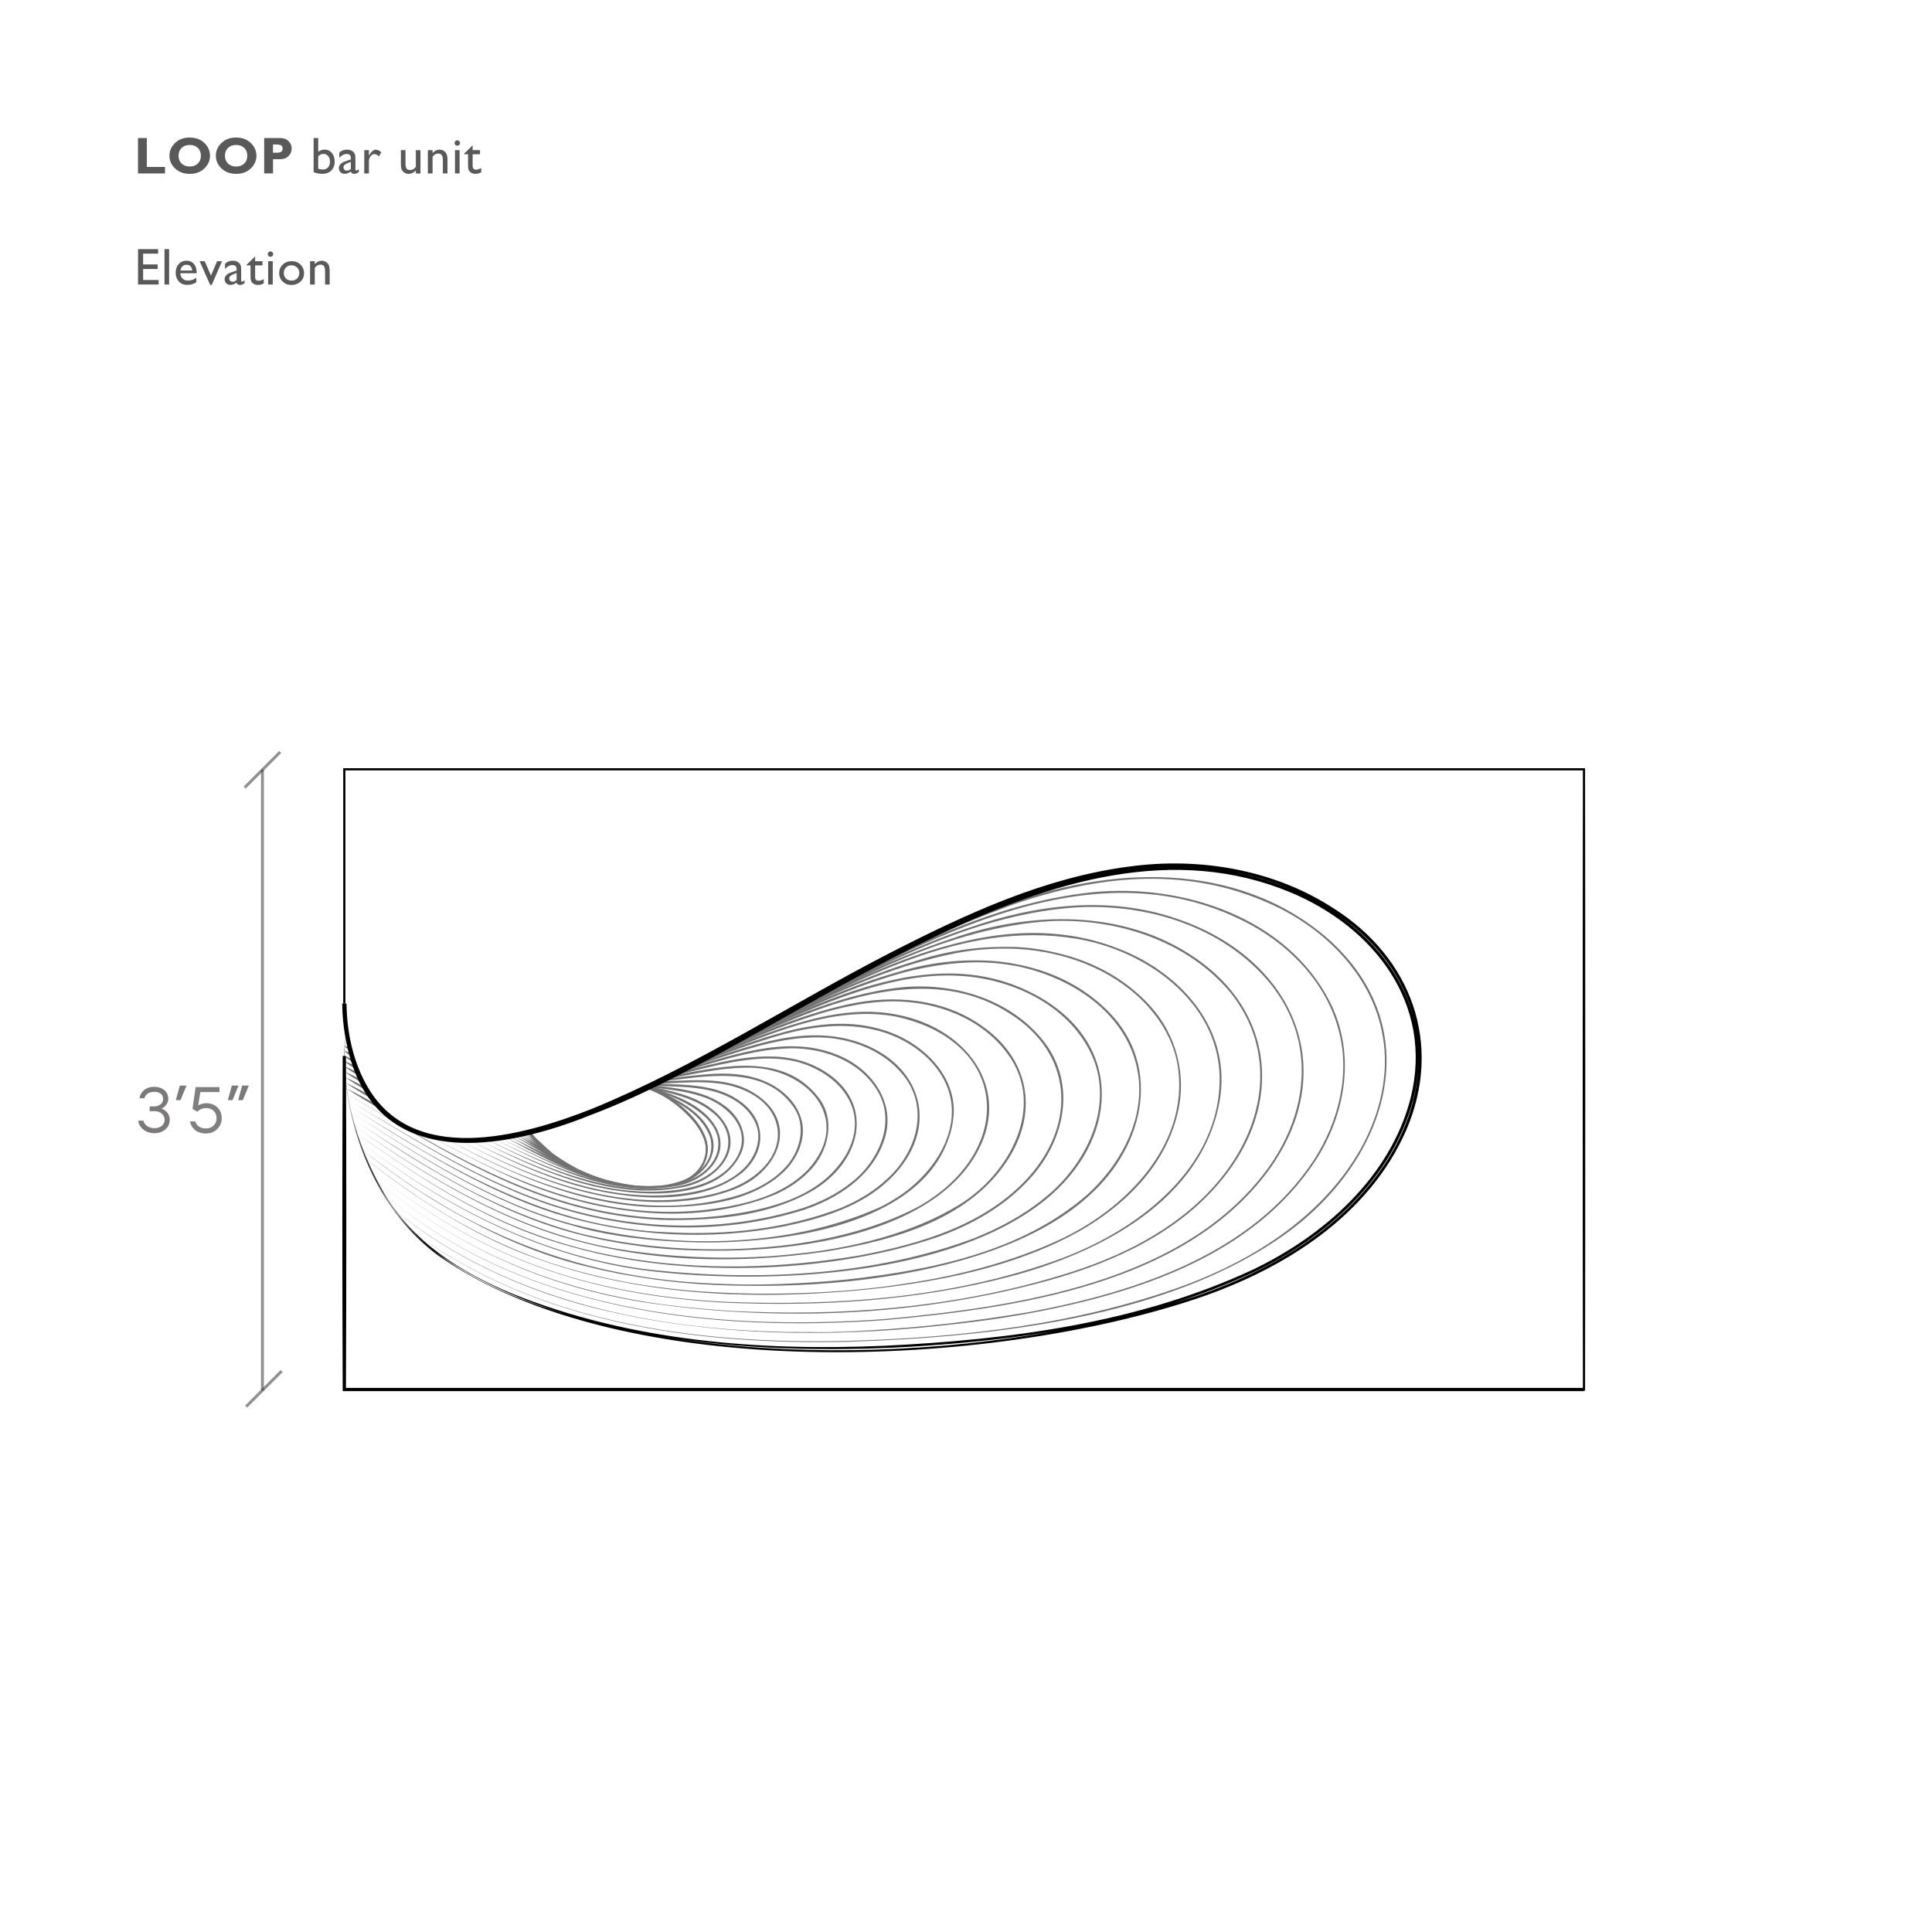 <?xml version="1.0" encoding="UTF-8"?>
<svg xmlns="http://www.w3.org/2000/svg" xmlns:xlink="http://www.w3.org/1999/xlink" viewBox="0 0 595.28 595.28">
  <defs>
    <style>
      .cls-1 {
        clip-path: url(#clippath-6);
      }

      .cls-2 {
        clip-path: url(#clippath-7);
      }

      .cls-3 {
        clip-path: url(#clippath-4);
      }

      .cls-4 {
        fill: #727272;
      }

      .cls-5 {
        stroke-width: 1px;
      }

      .cls-5, .cls-6, .cls-7, .cls-8 {
        fill: none;
      }

      .cls-5, .cls-8 {
        stroke: #000;
        stroke-miterlimit: 10;
      }

      .cls-7 {
        stroke: #231f20;
        stroke-width: .89px;
      }

      .cls-9 {
        clip-path: url(#clippath-1);
      }

      .cls-10 {
        fill: #231f20;
      }

      .cls-11 {
        clip-path: url(#clippath-5);
      }

      .cls-12 {
        clip-path: url(#clippath-3);
      }

      .cls-13 {
        opacity: .6;
      }

      .cls-14 {
        clip-path: url(#clippath-2);
      }

      .cls-15 {
        opacity: .65;
      }

      .cls-16 {
        clip-path: url(#clippath);
      }

      .cls-17 {
        opacity: .5;
      }

      .cls-8 {
        stroke-width: .67px;
      }
    </style>
    <clipPath id="clippath">
      <rect class="cls-6" x="51.55" y="214.53" width="58.63" height="217.15"/>
    </clipPath>
    <clipPath id="clippath-1">
      <rect class="cls-6" x="3.96" y="309.56" width="110.79" height="51.84"/>
    </clipPath>
    <clipPath id="clippath-2">
      <rect class="cls-6" x="46.2" y="208.93" width="69.32" height="37.25"/>
    </clipPath>
    <clipPath id="clippath-3">
      <rect class="cls-6" x="46.64" y="399.67" width="69.32" height="37.25"/>
    </clipPath>
    <clipPath id="clippath-4">
      <rect class="cls-6" x="-15.11" y="60.21" width="360.99" height="37.86"/>
    </clipPath>
    <clipPath id="clippath-5">
      <rect class="cls-6" x="32.3" y="25.98" width="360.99" height="37.86"/>
    </clipPath>
    <clipPath id="clippath-6">
      <rect class="cls-6" x="32.3" y="25.98" width="360.99" height="37.86"/>
    </clipPath>
    <clipPath id="clippath-7">
      <rect class="cls-6" x="32.3" y="25.98" width="360.99" height="37.86"/>
    </clipPath>
  </defs>
  <g id="Elevation">
    <path class="cls-4" d="M162.62,348.96c2.58,1.82,4.94,3.94,7.2,6.13,0,0-.45.49-.45.49-2.28-2.13-4.65-4.33-6.75-6.62,2.47,1.89,4.87,4.04,7.18,6.12,0,0-.45.49-.45.49-2.21-2.24-4.51-4.38-6.73-6.6h0Z"/>
    <path class="cls-4" d="M163.02,348.86c1.12.17,1.63,1.65,2.15,2.48-.75-.63-2.15-1.34-2.15-2.48.49.34.85.66,1.26.95l-.49.43c-.23-.44-.49-.84-.76-1.38h0Z"/>
    <path class="cls-4" d="M163,348.87c1.62.64,2.84,2.83,3.86,4.13,0,0-2.2-1.86-2.2-1.86-.72-.61-1.34-1.37-1.67-2.27.75.59,1.4,1.19,2.09,1.76l-.48.45c-.52-.73-1.08-1.42-1.61-2.21h0Z"/>
    <path class="cls-4" d="M162.87,348.9c1.97,1.41,3.74,3.08,5.37,4.86l-.47.47c-1.71-1.71-3.38-3.46-4.9-5.33,1.9,1.52,3.64,3.16,5.35,4.84l-.47.47c-1.6-1.78-3.26-3.51-4.88-5.31,0,0,1.62,1.8,0,0Z"/>
    <path class="cls-4" d="M162.23,349.05c2.71,1.76,5.22,3.81,7.63,5.96,0,0-.43.51-.43.51-1.08-.94-2.62-2.22-3.66-3.17-1.2-1.08-2.4-2.16-3.54-3.3,1.33.93,2.6,1.91,3.87,2.91.64.49,1.25,1.01,1.88,1.51l1.87,1.53-.43.51c-2.36-2.19-4.81-4.27-7.19-6.45h0Z"/>
    <path class="cls-4" d="M155.64,350.39c12.34,5.91,25.2,12.77,38.87,14.72,0,0-.09.66-.09.66-3.48-.47-6.91-1.25-10.26-2.27-10.07-3.03-19.33-8.12-28.52-13.11,9.34,4.66,18.66,9.54,28.69,12.53,3.33.99,6.73,1.74,10.17,2.19,0,0-.09.66-.09.66-13.74-2.01-26.62-8.98-38.78-15.37h0Z"/>
    <path class="cls-4" d="M157.04,350.15c9.32,4.6,18.87,9.81,28.72,13.1,0,0-.21.63-.21.63-7.57-2.42-14.71-5.97-21.64-9.81,0,0-6.87-3.93-6.87-3.93,4.16,2.14,9.93,5.21,14.1,7.18,4.75,2.26,9.59,4.36,14.61,5.92,0,0-.21.63-.21.63-9.88-3.36-19.39-8.67-28.51-13.74h0Z"/>
    <path class="cls-4" d="M158.26,349.92c8.08,4.04,16.59,9.07,24.9,12.55,0,0-.25.62-.25.62-6.29-2.46-12.81-6.15-18.64-9.6,0,0-6.01-3.56-6.01-3.56,3.08,1.62,9.25,4.94,12.3,6.61,4.1,2.17,8.27,4.24,12.6,5.93,0,0-.25.62-.25.62-8.32-3.53-16.78-8.67-24.64-13.16h0Z"/>
    <path class="cls-4" d="M159.33,349.7c6.19,3.3,12.27,6.81,18.35,10.32,0,0-.32.59-.32.59-3.1-1.65-6.17-3.37-9.17-5.21-3-1.83-5.96-3.72-8.86-5.7,3.03,1.75,10.74,6.2,13.7,7.84,1.53.85,3.08,1.67,4.63,2.48,0,0-.32.59-.32.59-6.05-3.57-12.1-7.13-18.02-10.9h0Z"/>
    <path class="cls-4" d="M160.25,349.51c5.91,3.43,11.7,7.07,17.49,10.7,0,0-.34.57-.34.57-1.48-.86-2.94-1.75-4.4-2.65-4.36-2.7-8.6-5.6-12.75-8.62,2.9,1.81,10.25,6.39,13.06,8.1,1.46.88,2.93,1.75,4.41,2.59l-.34.57c-5.75-3.69-11.51-7.38-17.14-11.27h0Z"/>
    <path class="cls-4" d="M161.04,349.33c4.81,3.03,9.49,6.27,14.18,9.49,0,0-.37.55-.37.55l-3.48-2.47c-3.48-2.46-6.94-4.98-10.32-7.58,3.61,2.28,7.15,4.65,10.66,7.07,0,0,3.51,2.41,3.51,2.41l-.37.55c-4.64-3.29-9.28-6.56-13.79-10.04h0Z"/>
    <path class="cls-4" d="M161.71,349.18c3.92,2.66,7.7,5.53,11.48,8.38,0,0-.4.53-.4.53-1.91-1.4-3.76-2.88-5.61-4.36-1.84-1.49-3.68-2.99-5.47-4.54,1.96,1.34,3.87,2.73,5.78,4.14,1.91,1.39,3.75,2.88,5.69,4.23,0,0-.4.53-.4.53-3.74-2.91-7.47-5.8-11.06-8.9h0Z"/>
    <path class="cls-4" d="M126.89,379.24c38.27,28.57,87.89,35.03,134.45,33.91,35.17-1.04,70.86-5.06,104.05-17.26,21.83-8.21,42.84-21.82,54.29-42.69,5.54-10.29,8.45-22.32,6.36-33.94-2.93-17.65-16.4-31.76-32.01-39.54-50.55-24.76-104.55,7.18-148.97,31.22,0,0-.32-.58-.32-.58,20.61-11.4,41.43-22.67,63.59-30.86,32.81-12.84,72.61-14.64,100.7,9.62,31.62,28,18.44,68.11-12.23,90.56-36.18,26.42-91.54,32.35-135.37,33.74-46.6,1.04-96.29-5.49-134.54-34.16,48.37,35.77,112.2,37.05,169.81,31.85,48.1-5.55,116.02-19.77,129.18-74.36,5.15-24.65-10.19-46.43-31.75-57.06-26.71-13.61-58.44-10.19-85.6.37-22.1,8.2-42.88,19.48-63.47,30.9,0,0-.32-.58-.32-.58,40.33-21.45,85.57-49.01,132.94-37.23,11.41,2.96,22.36,8.2,31.24,16.03,19.47,16.91,23.47,41.74,11.09,64.23-28.04,50.08-106.67,58.18-158.67,59.94-46.57,1.06-96.21-5.45-134.45-34.08h0Z"/>
    <path class="cls-4" d="M247,309.46c-.13.01-.21.04-.25.05.02.03.08.09.11.11,0,0,.27-.03.27-.03.19-.25.07-.25.09-.29,0,0,0-.01,0-.02,0,0,.02,0,.02,0,.07,0,.08.07.06.14-.02.12.03.06-.04.24-.07.15-.26.17-.35.11-.05-.09-.03-.24.08-.31.14-.02.18-.12.15-.16-.15-.09-.37.04-.38.21,0,.03,0,.1-.01.1-.07.02-.06-.07-.04-.11,0-.02,0-.03,0-.05.02-.03-.09-.04.09-.28l.27-.03.06.04.06.04c-.02.09-.08.15-.21.23h0Z"/>
    <path class="cls-4" d="M163.03,348.86c5.2,5.78,11.59,10.5,18.93,13.17,8.97,3.23,19.2,5.02,28.38,1.71,5.61-2.15,8.86-8.21,6.11-13.85-1.56-3.53-4.38-6.34-7.28-8.81-2.98-2.44-6.35-4.42-9.98-5.7l.22-.63c3.73,1.31,7.18,3.33,10.23,5.82,2.98,2.56,5.85,5.44,7.44,9.1,2.82,5.98-.51,12.3-6.42,14.62-12.39,4.43-28.65.05-39.08-7.43-3.21-2.27-5.92-5.11-8.55-7.99,5.18,5.85,11.58,10.62,18.95,13.3,9.81,3.91,32.72,7.44,35.52-6.7.78-9.14-10.58-17.38-18.31-20.09,0,0,.22-.63.22-.63,3.7,1.33,7.12,3.37,10.15,5.86,2.96,2.55,5.81,5.42,7.4,9.06,2.82,5.96-.53,12.25-6.45,14.51-9.3,3.31-19.63,1.48-28.67-1.84-7.33-2.78-13.68-7.6-18.81-13.47h0Z"/>
    <path class="cls-4" d="M154.04,350.64c15.25,7.37,31.3,15.62,48.69,14.73,8-.16,18.57-5.52,16.07-14.96-2.93-8.2-12.17-11.93-19.62-15.07,0,0,.26-.61.26-.61,1.98.84,4,1.61,5.96,2.54,5.68,2.84,11.96,6.58,14.05,12.97,2.07,6.83-3.9,12.97-10.15,14.6-19.33,4.72-38.48-5.79-55.26-14.2,15.25,7.51,31.37,15.78,48.83,14.89,8.04-.21,18.56-5.67,16.05-15.13-2.94-8.24-12.23-11.96-19.73-15.05,0,0,.26-.61.26-.61,3.96,1.65,7.99,3.33,11.56,5.78,3.54,2.42,7.06,5.49,8.34,9.75,2.07,6.82-3.96,12.89-10.19,14.47-19.39,4.58-38.23-5.78-55.11-14.09h0Z"/>
    <path class="cls-4" d="M152.2,350.89c16.13,7.75,33.32,16.01,51.67,14.65,6.51-.51,13.92-2.99,16.73-9.4,3.7-9.5-7.34-16-14.92-18.67-2.1-.79-4.29-1.39-6.45-2.13l.21-.63c6.44,2.06,13.37,4.11,18.35,8.99,9.76,9.62,1.02,20.36-10.35,21.9-19.58,3.18-38.22-6.22-55.23-14.72,17.05,8.22,35.71,17.48,55.15,14.27,0,0,3.31-.74,3.31-.74,3.22-.96,6.2-2.81,8.35-5.41,6.03-7.23-.08-15.3-7.09-18.81-3.98-2.17-8.34-3.47-12.68-4.85l.21-.63c8.28,2.73,18.66,5.8,21.98,14.8,2.36,7.18-4.34,13.51-10.79,15.22-20.39,5.14-40.56-5.08-58.43-13.85h0Z"/>
    <path class="cls-4" d="M150.09,351.12c17.3,8.41,36.05,16.85,55.72,14.86,4.79-.54,9.67-1.8,13.49-4.79,6.56-5.07,6.9-12.96.41-18.28-5.65-4.78-13.12-6.08-20.16-7.69,0,0,.15-.65.15-.65,7.07,1.62,14.79,2.94,20.48,7.84,11.14,9.89,1.51,21.69-10.56,23.51-20.95,3.94-41.29-5.58-59.54-14.79,18.3,8.94,38.64,18.31,59.45,14.34,0,0,3.55-.86,3.55-.86,3.45-1.09,6.63-3.12,8.92-5.93,6.46-7.96-.38-16.46-8.37-19.57-4.47-1.92-9.3-2.82-14.07-3.89,0,0,.15-.65.15-.65,9.07,2.1,20.75,4.21,24.71,13.89,1.85,4.85-.88,10.19-4.8,13.12-3.95,3.06-8.92,4.31-13.75,4.84-19.8,1.97-38.52-6.64-55.77-15.29h0Z"/>
    <path class="cls-4" d="M147.67,351.3c18.83,9.25,39.52,18.17,60.95,15.33,7.61-1,16.24-4.16,19.24-11.82,3.2-8.14-4.86-15.04-12.03-17.09-5.03-1.64-10.37-2.07-15.64-2.79,0,0,.08-.66.08-.66,7.83,1.06,16.42,1.52,23.02,6.44,4.42,3.11,7.39,8.96,5.2,14.27-7.43,17.14-36.87,13.56-51.38,8.94-10.24-3.16-19.94-7.76-29.43-12.63,9.55,4.77,19.29,9.27,29.53,12.31,13.79,4.08,34.08,6.79,46.19-2.52,10.48-9,3.94-19.99-7.5-23.43-5.05-1.63-10.41-2.03-15.7-2.73l.08-.66c7.8,1.1,16.35,1.61,22.93,6.5,11.27,8.42,4.8,20.77-6.71,24.5-23.62,7.18-47.93-3.44-68.82-13.97h0Z"/>
    <path class="cls-4" d="M144.88,351.41c20.68,10.44,43.81,19.89,67.38,16.09,5.71-.94,11.53-2.78,15.97-6.62,4.35-3.66,7.1-10.09,4.26-15.44-2.64-5.27-8.32-8.26-13.9-9.48-5.71-1.28-11.64-1.15-17.5-1.45,0,0,.02-.66.02-.66l8.85.34c5.88.34,12.03,1.15,17.07,4.45,9,5.65,9.65,15.69,1.7,22.65-13.31,10.76-35.85,8.35-51.31,3.93-11.35-3.32-22.1-8.35-32.54-13.81,10.49,5.37,21.28,10.29,32.63,13.5,15.59,4.79,48.59,7.69,55.71-11.12,2.03-5.72-1.6-11.72-6.5-14.65-7.59-4.84-16.95-4.18-25.63-4.62,0,0,.02-.66.02-.66,5.23.29,12.55.27,17.61,1.52,5.73,1.27,11.55,4.37,14.26,9.83,2.94,5.56.11,12.29-4.43,16.06-4.53,3.9-10.42,5.75-16.22,6.68-23.7,3.78-46.82-5.83-67.45-16.52h0Z"/>
    <path class="cls-4" d="M141.64,351.38c22.86,11.96,48.91,22.11,75.07,17.15,6.34-1.21,12.8-3.36,17.57-7.87,8.36-7.76,6.81-18.59-3.24-23.88-8.8-4.75-19.18-3.11-28.78-2.83,0,0-.03-.66-.03-.66,3.28-.17,6.56-.33,9.84-.42,6.54-.21,13.45.09,19.31,3.37,15.32,8.59,9.2,24.54-4.96,30.13-15.45,5.96-32.84,4.62-48.55.32-12.68-3.55-24.67-9.12-36.22-15.31,17.35,9.09,35.92,16.96,55.64,18.38,12.27.63,27.66-.38,37.13-9.05,4.76-4.32,7.28-11.66,3.7-17.45-7.56-12.01-23.62-9.85-35.85-9.3,0,0-.03-.66-.03-.66,3.27-.16,6.54-.32,9.82-.4,8.11-.31,17.07.5,23.32,6.25,7.14,6.32,5.97,15.77-.75,21.89-4.86,4.56-11.4,6.73-17.83,7.94-26.26,4.94-52.35-5.38-75.15-17.59h0Z"/>
    <path class="cls-4" d="M137.8,351.1c25.45,13.82,54.73,24.82,83.99,18.65,7.07-1.46,14.25-4.11,19.44-9.29,5.17-4.95,7.63-13.45,3.11-19.6-9.3-12.99-27.02-9.16-40.65-7.6,0,0-.07-.66-.07-.66,10.77-1.06,22.45-3.89,32.76.89,5.02,2.29,9.52,6.61,10.73,12.15,1.19,5.54-1.51,11.32-5.38,15.2-10.63,10.22-27.66,11.42-41.7,11.04-22.21-1.03-42.99-10.31-62.23-20.79,19.31,10.33,40.09,19.39,62.25,20.4,13.91.34,30.81-.87,41.32-11.01,5.16-4.99,7.59-13.5,3.05-19.66-9.32-13.02-27.07-9.16-40.74-7.57,0,0-.07-.66-.07-.66,13.76-1.58,31.84-5.29,41.19,7.95,4.65,6.39,2.16,15.13-3.21,20.26-5.28,5.24-12.55,7.91-19.71,9.37-29.36,6.16-58.7-5.01-84.08-19.08h0Z"/>
    <path class="cls-4" d="M132.91,350.26c29.35,16.38,60.26,28.25,94.3,20.91,7.94-1.74,16-4.81,21.72-10.77,14.55-15.98-1.02-31.94-19.13-31.42-8.22.05-16.3,2.07-24.41,3.45,0,0-.12-.65-.12-.65,15.38-2.8,35.4-8.27,46.75,6.16,5.63,6.87,3.32,16.92-2.58,22.84-2.85,3.04-6.43,5.34-10.18,7.09-26.7,11.15-58.78,5.73-84.27-6.31-7.52-3.45-14.82-7.33-22.07-11.3,14.51,7.81,29.37,15.42,45.41,19.54,20.37,5.16,47.77,6.21,66.08-5.39,11.16-7.43,14.94-21.81,2.79-30.37-12.31-8.92-28.11-3.9-41.81-1.61,0,0-.12-.65-.12-.65,11.99-1.91,24.88-5.93,36.74-1.2,7.66,2.99,14.55,10.51,13,19.23-6.03,27.63-55.56,26.37-76.82,20.21-16.01-4.21-30.8-11.89-45.27-19.75h0Z"/>
    <path class="cls-4" d="M107.08,337.16c37.13,21.45,69.37,42.44,114.43,37.5,14.64-1.74,31.88-5.62,39.55-19.57,8.65-16.4-8.14-29.2-23.64-28.96-10.27,0-20.19,3.06-30.13,5.36,0,0-.15-.65-.15-.65,4.99-1.15,9.95-2.49,14.99-3.55,9.97-2.14,20.99-3.21,30.28,1.85,17.29,9.34,13.82,27.86-1.37,37.32-13.34,8.01-29.5,9.51-44.75,9.47-29.66-.59-54.24-12.41-79.28-27.07-4.42-2.57-15.42-9.05-19.93-11.68,6.29,3.65,17.17,9.94,23.32,13.5,24.06,13.6,47.7,24.33,75.9,24.84,15.16.02,31.25-1.5,44.48-9.47,14.76-9.22,18.34-27.24,1.36-36.37-9.19-4.97-20.03-3.86-29.88-1.74-5.01,1.06-9.96,2.41-14.97,3.57,0,0-.15-.65-.15-.65,9.97-2.28,19.94-5.34,30.28-5.32,15.9-.22,32.99,13.04,24.1,29.82-7.77,14.1-25.16,18.04-39.96,19.76-45.49,4.85-77.19-16.14-114.48-37.94h0Z"/>
    <path class="cls-4" d="M107.4,338.97c18.99,11.23,37.82,23.18,58.68,30.7,25.88,9.35,54.98,10.81,81.34,2.54,5.2-1.78,10.24-4.19,14.55-7.61,8.58-6.45,14.46-18.81,8.23-28.75-5.86-9.57-17.82-13.45-28.59-12.77-11.05.63-21.6,4.43-32.2,7.34,0,0-.18-.64-.18-.64,15.63-4.2,32.84-11.3,48.79-4.75,10.71,4.24,18.52,15.12,14.26,26.73-3.78,10.79-14.18,17.51-24.56,21.01-26.47,8.35-55.73,6.77-81.7-2.68-20.86-7.66-39.65-19.74-58.61-31.11,14.28,8.47,28.39,17.3,43.42,24.39,24.82,12.18,53.24,17.26,80.64,12.82,10.78-1.85,21.93-4.63,30.65-11.54,8.57-6.49,14.4-18.88,8.16-28.83-5.87-9.58-17.84-13.46-28.63-12.79-5.5.28-10.93,1.45-16.27,2.84-5.34,1.41-10.64,3.04-15.97,4.54l-.18-.64c5.33-1.49,10.61-3.09,15.98-4.5,10.61-2.78,22.31-4.64,32.75-.21,19.09,8.07,20.13,27.57,4.32,39.91-8.83,6.92-20.03,9.65-30.88,11.49-16.42,2.59-33.31,1.83-49.52-1.75-27.17-6.23-50.86-21.62-74.47-35.75h0Z"/>
    <path class="cls-4" d="M107.78,340.84c30.61,19.16,61.24,37.66,98.42,38.86,17.77.93,35.92-1.05,52.62-7.41,5.48-2.24,10.68-5.32,14.94-9.45,8.8-8.22,12.66-21.71,4.42-31.71-5.58-6.95-14.5-10.63-23.24-11.37-11.91-.87-23.55,3.07-34.75,6.69,0,0-8.49,2.78-8.49,2.78l-.21-.63c16.72-5.1,34.73-13.35,52.37-7.7,20.57,6.71,26.21,26.95,10.39,42.33-8.69,8.49-20.71,12.1-32.31,14.57-23.42,4.62-48.07,3.21-70.85-3.91-22.84-7.32-43.07-20.55-63.32-33.06,20.29,12.4,40.57,25.55,63.42,32.75,28.25,8.62,59.93,9.21,87.78-1.2,10.77-4.39,21.23-12.77,23.53-24.71,2.56-12.42-7.61-22.85-18.83-26.22-11.48-3.83-23.71-1.1-34.97,2.26-4.89,1.4-12.1,3.97-17.01,5.51,0,0-.21-.63-.21-.63,16.7-5.07,34.7-13.29,52.31-7.65,5.68,1.87,11.06,5.1,14.82,9.84,8.39,10.28,4.52,23.96-4.51,32.41-4.32,4.18-9.58,7.27-15.11,9.52-16.78,6.36-34.98,8.32-52.82,7.36-37.31-1.25-67.8-19.91-98.4-39.25h0Z"/>
    <path class="cls-4" d="M108.21,342.78c21.55,13.63,43.45,27.83,68.35,34.44,29.93,7.75,65.59,7.53,94.14-5.08,17.51-7.94,31.62-29.27,15.55-45.68-4.49-4.5-10.32-7.61-16.49-9.09-19.05-4.6-37.91,4.53-55.61,10.58,0,0-.23-.62-.23-.62,10.75-3.69,25.6-9.77,36.81-11.24,6.36-.95,12.96-.97,19.22.67,12.27,2.86,24.68,13.21,23.9,26.78-4.46,43.53-85.83,43.79-117.33,34.09-24.94-6.74-46.79-21.08-68.32-34.86,21.56,13.67,43.48,27.92,68.41,34.54,29.94,8.51,87.55,8.62,109.42-16.55,15.22-17.96,5.17-38.06-16.21-43.44-6.19-1.61-12.69-1.59-18.99-.63-11.08,1.46-26.06,7.58-36.68,11.26,0,0-.23-.62-.23-.62,17.82-6.07,36.79-15.19,55.98-10.52,6.27,1.52,12.18,4.67,16.75,9.26,16.31,16.71,2.12,38.42-15.74,46.49-28.67,12.62-64.41,12.79-94.43,4.97-24.91-6.72-46.75-21.02-68.27-34.75h0Z"/>
    <path class="cls-4" d="M108.72,344.82c22.84,15.04,46.51,30.19,73.59,36.05,30.54,6.85,72.66,5.79,100.68-9.1,29.91-16.94,28.4-50.82-6.87-58.53-20.57-3.79-40.54,6.37-59.36,13.34,0,0-.25-.62-.25-.62,5.63-2.09,13.69-5.45,19.28-7.42,12.86-4.58,26.78-8.66,40.5-5.92,22.84,4.29,37.24,25.14,22.54,46.03-20.94,29.42-84.36,30.31-116.54,22.63-27.13-6-50.77-21.28-73.58-36.47,37.1,25.15,68.46,41.43,114.6,40.17,20.43-.68,41.64-3.24,59.83-13.14,10.25-5.84,19.43-15.48,20.92-27.59,2.47-20.55-20.04-32.75-38.09-31.92-13.77.44-26.9,5.54-39.6,10.51,0,0-9.61,3.75-9.61,3.75,0,0-.25-.62-.25-.62,15.91-5.97,32.16-13.62,49.4-14.18,26.31-.85,50.38,21.39,32.78,46.85-15.98,21.78-50.3,25.7-75.47,26.61-46.14,1.25-77.52-15.21-114.5-40.44h0Z"/>
    <path class="cls-4" d="M109.3,346.97c24,16.75,49.92,32.11,79.06,37.49,32.28,5.82,78.78,4.22,107.23-13.28,15.23-9.29,26.86-30.12,14.94-46.38-8.71-12.02-24.38-17.11-38.8-16.14-11.01.72-21.59,4.2-31.85,8.11-6.86,2.62-13.64,5.47-20.39,8.37l-.26-.61c13.56-5.7,27.12-11.74,41.55-14.96,14.33-3.29,30.4-1.95,42.47,7.04,13.42,9.73,16.57,25.06,8.14,39.33-11.66,19.66-35.84,26.25-57.02,29.7-29.06,4.22-59.43,3.29-87.29-6.6-20.85-7.5-39.7-19.42-57.76-32.07,18.1,12.57,36.98,24.42,57.84,31.83,20.86,7.39,43.18,9.55,65.21,8.61,26.75-1.71,63.63-6.6,78.6-31.72,13.54-23.03-4.8-43.44-28.21-46.65-14.69-2.13-29.24,2.54-42.83,7.7-6.87,2.62-13.64,5.49-20.41,8.39l-.26-.61c6.76-2.89,13.55-5.74,20.43-8.35,13.65-5.16,28.34-9.82,43.1-7.66,23.73,3.26,42.31,24.11,28.49,47.41-15.14,25.17-52.12,30.06-78.99,31.75-49.74,2.42-83.19-12.43-122.95-40.71h0Z"/>
    <path class="cls-4" d="M109.98,349.25c26.68,18.81,49.03,32.43,81.81,38.15,24.15,4.18,48.99,3.48,73.1-.6,18.96-3.6,38.94-9.47,52.21-24.31,14.59-16.5,13.4-37.89-5.8-50.08-20.76-13.56-46.15-6.96-67.41,1.88-7.27,2.92-14.45,6.08-21.59,9.31,0,0-.27-.61-.27-.61,17.9-7.82,35.98-16.67,55.65-18.77,15.59-1.56,32.51,3.24,42.92,15.42,11.32,13.12,7.98,31.01-2.98,43.19-7.9,8.87-18.55,14.83-29.69,18.65-29.78,9.97-68.26,11.81-99.03,5.73-5.36-1-11.91-2.7-17.13-4.33-22.69-6.86-42.64-20.06-61.8-33.64,19.2,13.51,39.17,26.64,61.87,33.41,4.14,1.27,10.02,2.84,14.23,3.69,31.53,6.67,71.1,5.01,101.71-5.27,11.06-3.81,21.63-9.73,29.47-18.55,10.76-11.99,14.11-29.62,2.93-42.52-10.29-12.02-27.04-16.74-42.45-15.18-19.58,2.12-37.59,10.98-55.43,18.78,0,0-.27-.61-.27-.61,7.15-3.22,14.34-6.38,21.63-9.3,21.45-8.89,47-15.46,67.94-1.76,24.44,15.8,18.57,43.35-2.89,58.78-19.25,13.72-44.1,17.31-67.13,19.3-21.5,1.57-43.36.05-64.22-5.53-24.85-6.48-46.71-20.48-67.4-35.24h0Z"/>
    <path class="cls-4" d="M111.72,354.34c46.3,36.6,91.51,45.59,149.45,39.87,25.94-2.92,53.55-8.49,73.78-26.07,9.67-8.78,16.9-21.4,15.99-34.78-1.81-23.19-26.63-36.37-47.85-36.85-26.84-.5-51.27,12.87-74.99,23.93,0,0-.29-.6-.29-.6,15.93-7.68,31.94-15.53,49.04-20.4,20.99-6.39,46.14-4.83,62.92,10.55,18.9,17.03,13.27,42.97-4.36,58.55-32.86,29.99-111.78,32.58-153.36,21.98-26.08-6-49.34-20.03-70.35-36.17,29.6,22.9,58.94,36.94,96.57,40.35,37.99,3.45,97.38-.1,126.83-26.5,22.59-20.59,21.87-50.67-6.52-65.3-15.83-8.13-34.79-7.87-51.56-2.85-17.03,4.87-33,12.72-48.92,20.41,0,0-.29-.6-.29-.6,23.73-11.05,48.38-24.45,75.29-23.91,21.47.49,46.55,13.92,48.33,37.39.91,13.54-6.4,26.29-16.19,35.16-20.34,17.64-48.01,23.21-74.06,26.11-57.98,5.71-103.32-3.51-149.49-40.25h0Z"/>
    <path class="cls-4" d="M112.86,357.21c32.53,25.45,61.24,37.48,102.61,40.69,35.06,2.33,77.89-.78,110.07-15.5,20.58-9.24,40.8-29.19,37.42-53.48-2.09-14.09-13.28-25.07-25.84-30.8-12.73-5.86-27.31-7.13-41.05-4.72-23.11,4.22-44.16,15.1-65.06,25.41,0,0-.29-.59-.29-.59,16.75-8.33,33.6-16.77,51.6-22.19,24.15-7.86,54.19-5.81,72.1,13.96,8.01,8.74,11.3,21.35,8.45,32.88-4.32,18.72-20.24,32.15-37.02,39.93-17.03,7.94-35.65,11.78-54.22,14.03-37.62,4.25-76.96,2.98-112.42-11.39-16.81-6.93-32.03-17.14-46.36-28.23,13.89,10.68,28.56,20.64,44.78,27.45,42.8,17.97,96.82,17.18,141.59,7,17.99-4.52,36.18-11.58,49.48-24.92,13.35-12.97,20.03-34.16,9.53-50.84-4.92-7.97-12.65-13.84-21.03-17.82-17.09-7.9-37.04-7.06-54.71-1.48-17.93,5.43-34.74,13.88-51.48,22.23,0,0-.29-.59-.29-.59,24.98-12.02,50.84-26.27,79.27-26.5,27.75-.33,60.07,19.93,52.75,51.16-4.41,18.65-20.29,32.09-37.08,39.83-32.23,14.7-75.12,17.75-110.22,15.37-41.39-3.28-70.1-15.35-102.6-40.86h0Z"/>
    <path class="cls-4" d="M114.26,360.38c33.34,26.92,66.25,38.39,108.85,40.73,34.34,1.33,69.55-1.08,102.13-12.71,24.55-8.7,51.01-28.22,50.54-56.8-.6-23.22-22.99-38.94-44.23-42.37-34.9-5.81-67.41,13.06-97.63,27.97,0,0-.3-.59-.3-.59,17.59-8.91,35.22-18.09,54.16-23.96,19.04-6.16,39.37-7.69,58.16.17,1.88.72,4.08,1.88,5.88,2.77.72.39,3.26,1.99,3.98,2.4,0,0,3.02,2.17,3.02,2.17,12.36,9.35,19.66,23.13,17.02,38.82-5.32,30.84-36.85,46.99-64.46,54.29-28.69,7.56-58.65,9.38-88.21,8.09-42.64-2.42-75.6-13.97-108.91-40.99,33.34,26.97,66.29,38.46,108.92,40.82,29.53,1.26,59.47-.61,88.12-8.2,27.45-7.29,58.88-23.4,64.13-54.07,2.81-17.07-6.03-31.25-19.9-40.52-1.16-.66-3.61-2.25-4.78-2.78-3.79-2-7.87-3.56-11.96-4.8-36.61-10.37-72.96,10.55-104.89,26.38,0,0-.3-.59-.3-.59,30.29-14.91,63.03-33.79,98.03-27.89,21.44,3.49,44.01,19.44,44.57,42.87.45,28.75-26.14,48.39-50.85,57.1-32.63,11.6-67.87,13.96-102.24,12.58-42.6-2.4-75.54-13.93-108.84-40.9h0Z"/>
    <path class="cls-4" d="M116.01,363.92c34.8,28.4,70.88,38.66,115.2,40.26,33.62,1.24,67.7-2.13,99.79-12.54,17.09-5.59,33.84-14.53,45.26-28.73,13.71-16.94,17.07-39.11,2.98-56.95-13.35-16.15-35.14-23.05-55.62-22.15-31.32,1.93-59.46,17.82-86.88,31.8,0,0-.31-.59-.31-.59,18.38-9.62,36.91-19.24,56.69-25.78,24.31-8.54,53.14-9.2,75.08,5.86,24.64,16.78,26.97,45.46,8.53,68.06-13.17,16.41-33.07,25.55-52.91,31.16-40.01,11.19-82.49,13.01-123.54,7.21-32.03-4.81-59.2-17.15-84.27-37.61,25.13,20.44,52.23,32.71,84.29,37.49,46.07,6.3,94.27,3.63,138.21-12.27,14.42-5.63,28.15-14.03,37.93-26.21,13.71-16.76,17.07-39.39,2.87-56.98-6.47-8.12-15.51-13.86-25.15-17.52-40.75-14.97-81.81,9.1-117.42,27.19,0,0-.31-.59-.31-.59,18.4-9.53,36.85-19.28,56.66-25.69,24.6-8.5,52.77-9.33,75,5.85,11,7.55,18.9,18.39,20.47,31.86,2.34,24.18-15.89,44.88-36.01,55.72-8.91,5.04-19.1,8.57-28.89,11.47-39.97,11.18-82.41,13.02-123.43,7.24-32.04-4.81-59.12-17.1-84.22-37.54h0Z"/>
    <path class="cls-4" d="M118.31,367.97c42.42,35.97,100.61,42.38,154.21,38.46,40.47-3.76,92.06-11.12,117.84-46.02,13.65-18.65,15.24-41.86-.89-59.59-14.73-16.21-37.78-22.71-59.19-21.15-32.76,2.66-62.11,19.46-90.73,34.37,0,0-.31-.58-.31-.58,19.17-10.25,38.53-20.45,59.17-27.54,20.41-7.23,43.36-10.08,64.18-2.84,35.34,11.89,51.34,45.78,28.25,77.58-25.85,35.07-77.57,42.38-118.19,46.09-53.66,3.84-111.95-2.68-154.34-38.77,42.43,36.03,100.68,42.46,154.32,38.56,40.5-3.75,92.16-11.09,117.9-46.09,6.26-8.8,10.69-19.23,10.74-30.16.34-22.52-18.51-40.3-38.84-46.73-43.07-14.14-85.62,11.23-122.87,30.49,0,0-.31-.58-.31-.58,28.66-14.89,58.16-31.71,91-34.32,21.56-1.54,44.75,5.03,59.57,21.38,16.23,17.9,14.65,41.3.85,60.11-25.9,34.97-77.54,42.29-118.13,46.01-53.61,3.86-111.86-2.63-154.23-38.67h0Z"/>
    <path class="cls-4" d="M121.53,372.8c52.85,42.9,131.75,42.29,195.81,31.43,32.67-6.16,68.36-17.71,87.5-46.83,7.61-11.83,11.4-26.67,7.48-40.46-3.74-13.77-14.16-24.85-26.43-31.72-47.86-26.26-100.78,4.35-143.57,27.25,0,0-.32-.58-.32-.58,29.83-15.85,60.49-33.45,94.69-36.98,27.73-2.75,59.89,7.78,73.13,33.91,7.95,15.86,4.9,34.3-4.52,48.81-19.19,29.27-55,40.82-87.79,46.96-44.59,7.58-91.21,9.31-135.35-1.82-21.97-5.74-43.01-15.56-60.64-29.96,13.24,10.74,28.38,19.05,44.41,24.82,47.82,16.87,102.11,15.1,151.54,6.72,32.7-6.16,68.43-17.72,87.52-46.91,9.32-14.41,12.35-32.7,4.44-48.42-13.19-25.92-45.15-36.31-72.69-33.56-34.13,3.58-64.64,21.17-94.43,37.03,0,0-.32-.58-.32-.58,29.82-15.81,60.46-33.38,94.64-36.91,27.7-2.75,59.85,7.77,73.07,33.87,13.61,27.68-5.09,57.48-28.68,72.56-36.06,23.41-89.12,28.58-131.42,29.08-44.97.19-92.48-8.51-128.09-37.69h0Z"/>
    <path class="cls-4" d="M215.83,360.09c5.37-8.18-2.9-16.49-9.28-21.04,0,0,.39-.54.39-.54,6.67,4.45,15.07,13.55,8.9,21.58,5.6-8.12-2.73-16.66-9.27-21.04,0,0,.39-.54.39-.54,6.49,4.63,14.83,13.48,8.89,21.58h0Z"/>
    <path class="cls-4" d="M106.81,335.4c3.56,1.75,7.01,3.71,10.47,5.66,0,0-.33.58-.33.58-3.38-1.99-6.89-4.05-10.13-6.24,1.79.87,3.53,1.81,5.28,2.75,1.52.81,3.66,2.06,5.18,2.91,0,0-.33.58-.33.58-3.42-2.01-6.83-4.02-10.13-6.23h0Z"/>
    <path class="cls-4" d="M106.59,333.66c2.76,1.27,5.42,2.75,8.07,4.22,0,0-.33.58-.33.58l-1.96-1.15c-1.97-1.15-3.91-2.35-5.78-3.65,2.73,1.25,5.44,2.76,8.06,4.22,0,0-.33.58-.33.58-2.62-1.54-5.24-3.06-7.74-4.8h0Z"/>
    <path class="cls-4" d="M106.27,330.26c1.86.75,3.64,1.69,5.39,2.66l-.33.58c-1.74-.99-3.46-2.03-5.06-3.24,1.88.76,3.64,1.68,5.38,2.65l-.33.58c-1.73-.99-3.43-2.02-5.05-3.23,0,0,1.62,1.21,0,0Z"/>
    <path class="cls-4" d="M106.17,328.59c1.56.58,3.03,1.35,4.48,2.15l-.33.58c-1.44-.82-2.85-1.69-4.15-2.73,1.57.59,3.03,1.34,4.46,2.14l-.33.58c-1.42-.82-2.82-1.68-4.13-2.72,0,0,1.31,1.04,0,0Z"/>
    <path class="cls-4" d="M106.11,326.96c1.3.44,2.52,1.06,3.71,1.73l-.33.58c-1.18-.68-2.34-1.41-3.38-2.31,1.32.45,2.51,1.06,3.69,1.72l-.33.58c-1.17-.68-2.3-1.39-3.36-2.29,0,0,1.06.9,0,0Z"/>
    <path class="cls-4" d="M106.09,325.36c1.07.31,2.08.82,3.05,1.36l-.33.58c-.96-.56-1.9-1.17-2.72-1.94,1.1.33,2.07.81,3.02,1.35l-.33.58c-.94-.55-1.85-1.14-2.69-1.92,0,0,.84.78,0,0Z"/>
    <path class="cls-4" d="M106.11,323.8c.87.2,1.68.6,2.45,1.04l-.33.58c-.76-.45-1.51-.95-2.12-1.61.9.22,1.67.59,2.42,1.01l-.33.58c-.74-.44-1.44-.92-2.08-1.59,0,0,.64.67,0,0Z"/>
    <path class="cls-4" d="M106.17,322.3c.69.1,1.32.4,1.91.73l-.33.57c-.58-.35-1.15-.75-1.58-1.31.72.12,1.3.38,1.86.71l-.33.57c-.55-.33-1.07-.71-1.53-1.28,0,0,.46.57,0,0Z"/>
    <path class="cls-4" d="M106.59,318.2c.36-.57.77.32.97.57,0,0-.7-.07-.7-.07-.23,0-.43-.27-.26-.5.3-.05.27-.17.3-.17l-.3.51s.1-.06,0-.34h0Z"/>
    <path class="cls-4" d="M106.41,331.95c2.27.99,4.46,2.15,6.62,3.36l-.33.58c-2.15-1.23-4.28-2.5-6.29-3.94,2.28.99,4.46,2.15,6.61,3.36l-.33.58c-2.14-1.22-4.26-2.49-6.28-3.94,0,0,2.03,1.45,0,0Z"/>
    <path class="cls-4" d="M110.77,351.7c26.46,20.21,57.07,35.96,90.52,39.63,32.47,3.45,67.85,1.72,98.65-9.74,7.72-3.08,15.17-7,21.62-12.26,12.76-10.04,21.87-27.9,15.01-43.83-6.78-15.45-24.17-23.78-40.36-24.79-12.5-.88-24.87,2.33-36.58,6.49-11.75,4.29-23.12,9.51-34.44,14.83,0,0-.28-.6-.28-.6,29.07-13.21,64.26-31.95,95.32-14.26,26.65,15.22,24.1,44.56,1.8,62.58-29.1,23.47-84.65,26.14-120.71,21.99-33.51-3.81-64.12-19.69-90.55-40.05,26.47,20.25,57.1,36.03,90.59,39.72,31.64,3.51,68.82,1.65,98.75-9.72,15.26-6.02,30.28-16.22,36.46-32,4.87-11.84,2.34-25.42-6.78-34.48-8.76-8.89-21.15-13.83-33.52-14.56-24.71-1.42-49.07,11.43-71.07,21.37,0,0-.28-.6-.28-.6,7.55-3.54,15.13-7.04,22.84-10.25,7.71-3.21,15.54-6.18,23.63-8.29,16.04-4.44,34.09-4.28,48.75,4.33,7.24,4.16,13.65,10.27,16.91,18.08,6.93,16.13-2.27,34.26-15.2,44.4-6.51,5.29-14,9.22-21.76,12.3-30.82,11.44-66.38,13.16-98.85,9.65-33.48-3.79-64.06-19.64-90.48-39.95h0Z"/>
    <path d="M106.72,317.43c-2.38,16.72,2.97,35.23,11.31,49.68,8.68,15.3,23.98,24.99,39.89,31.53,36.23,14.58,75.91,17.69,114.62,16.01,38.61-1.85,78.1-6.97,113.44-23.43,22.02-10.53,42.42-28.57,48.66-52.91,7.18-28.84-11.17-52.58-37.05-63.37-71.27-29.63-150.7,44.08-215.26,68.49-36.7,14.87-75.2,15.02-76.9-34.25,0,0,1.33,0,1.33,0,.12,8.57,1.86,17.24,5.97,24.77,13.88,25.63,47.91,16.31,69.78,7.65,32.14-13.18,61.36-32.4,92.21-48.25,23.14-11.84,47.3-23.02,73.33-26.37,21.58-2.92,44.39.91,62.81,12.87,24,15.16,33.83,41.77,22.45,68.31-11.52,26.49-37.79,42.9-64.25,51.85-63.92,21.57-177.08,26.91-234.07-13.19-17.62-13.05-26.9-34.96-28.76-56.38-.27-4.33-.29-8.71.49-12.98-.77,4.28-.73,8.66-.45,12.98,1.07,12.95,5.09,25.71,11.63,36.94,8.68,15.39,24.02,25.15,39.96,31.78,60.17,24.51,149.76,20.36,210.94.11,18.32-6.32,36.12-15.68,49.44-29.99,28.83-30.66,24.79-71.76-13.49-91.88-33.27-18.26-73.34-9.46-106.1,5.63-23.84,10.53-46.27,23.8-69.02,36.49-27.06,14.43-80.98,46.74-109.64,25.24-10.46-8.47-14.38-22.59-14.56-35.55,0,0,1.33,0,1.33,0,.06,8.49,1.82,17.17,5.74,24.73,21.91,39.23,87.73.63,115.91-14.32,49.43-26.48,111.98-69.62,169.56-45.54,26.26,10.97,44.85,35.17,37.53,64.46-6.32,24.59-26.91,42.82-49.16,53.42-31.47,14.67-66.41,20.26-100.8,22.67-47.94,3.34-109.88-.02-150.43-28.18-14.12-10.3-22.77-26.51-26.76-43.26-1.99-8.38-3-17.18-1.62-25.73h0Z"/>
    <path class="cls-5" d="M106.09,428.14c.15-32.93.15-69.86,0-102.79-.15,32.93-.15,69.86,0,102.79h381.96"/>
    <path class="cls-8" d="M488.05,237.03c-.08,47.7-.08,143.72,0,191.44.08-47.7.08-143.72,0-191.44H106.09v72.15"/>
    <g class="cls-17">
      <g class="cls-16">
        <line class="cls-7" x1="80.86" y1="237.14" x2="80.86" y2="428.45"/>
      </g>
    </g>
    <g class="cls-13">
      <g class="cls-9">
        <g>
          <path class="cls-10" d="M52.31,344.99c0,2.49-2.11,4.17-4.74,4.17s-4.76-1.69-4.97-3.86h1.6c.21,1.31,1.69,2.32,3.37,2.32,1.98,0,3.16-1.16,3.16-2.59s-1.24-2.66-3.01-2.66h-1.6v-1.45h1.41c1.45,0,2.74-.93,2.74-2.28s-.95-2.23-2.78-2.23c-1.71,0-2.78.91-2.97,1.98h-1.54c.19-1.71,1.75-3.52,4.47-3.52s4.4,1.54,4.4,3.71c0,1.39-1.16,2.68-2.11,2.97,1.62.61,2.57,1.94,2.57,3.44Z"/>
          <path class="cls-10" d="M55.39,334.49h2.07l-1.85,4.49h-1.43l1.22-4.49Z"/>
          <path class="cls-10" d="M71.43,334.49h2.06l-1.85,4.49h-1.43l1.22-4.49ZM74.59,334.49h2.07l-1.85,4.49h-1.43l1.22-4.49Z"/>
        </g>
      </g>
    </g>
    <g class="cls-17">
      <g class="cls-14">
        <line class="cls-7" x1="86.34" y1="231.7" x2="75.38" y2="242.66"/>
      </g>
    </g>
    <g class="cls-17">
      <g class="cls-12">
        <line class="cls-7" x1="86.79" y1="422.44" x2="75.83" y2="433.4"/>
      </g>
    </g>
    <rect class="cls-6" x="-9.82" y="235.11" width="112.32" height="201.61"/>
    <rect class="cls-6" x="-9.82" y="235.11" width="112.32" height="201.61"/>
    <g class="cls-15">
      <g class="cls-3">
        <g>
          <path d="M42.53,76.76h6.19v1.39h-4.62v3.33h4.47v1.4h-4.47v3.39h4.77v1.39h-6.34v-10.9Z"/>
          <path d="M50.69,76.76h1.42v10.91h-1.42v-10.91Z"/>
          <path d="M60.61,84.2h-5.05c.04.69.27,1.23.69,1.64.42.41.97.61,1.64.61.94,0,1.8-.29,2.59-.88v1.39c-.44.29-.87.5-1.3.62s-.93.19-1.51.19c-.79,0-1.43-.16-1.92-.49-.49-.33-.88-.77-1.18-1.32-.29-.55-.44-1.2-.44-1.93,0-1.09.31-1.98.93-2.67.62-.68,1.42-1.03,2.41-1.03s1.71.33,2.28,1c.57.67.85,1.56.85,2.68v.18ZM55.59,83.35h3.62c-.04-.57-.21-1-.51-1.31-.3-.31-.71-.46-1.22-.46s-.93.15-1.25.46c-.33.31-.54.75-.64,1.31Z"/>
          <path d="M66.87,80.48h1.54l-3.17,7.31h-.48l-3.25-7.31h1.56l1.94,4.42,1.87-4.42Z"/>
          <path d="M74.31,83.35v3.05c0,.25.08.37.25.37s.44-.13.8-.38v.87c-.32.21-.58.35-.78.43s-.4.11-.61.11c-.61,0-.97-.24-1.08-.72-.6.47-1.25.7-1.93.7-.5,0-.92-.17-1.25-.5-.33-.33-.5-.75-.5-1.25,0-.45.16-.86.49-1.21.33-.36.79-.64,1.39-.85l1.82-.62v-.38c0-.86-.43-1.3-1.3-1.3-.78,0-1.53.4-2.27,1.2v-1.55c.55-.65,1.35-.98,2.38-.98.78,0,1.4.2,1.87.61.16.13.3.3.42.52s.2.43.24.65c.03.22.05.63.05,1.23ZM72.91,86.25v-2.13l-.95.37c-.48.19-.83.39-1.03.58-.2.2-.3.44-.3.73s.09.54.29.73c.19.19.44.28.74.28.45,0,.87-.18,1.26-.55Z"/>
          <path d="M75.94,81.62l2.67-2.62v1.48h2.27v1.28h-2.27v3.52c0,.82.34,1.23,1.02,1.23.51,0,1.05-.17,1.62-.51v1.33c-.55.31-1.14.46-1.79.46s-1.19-.19-1.62-.57c-.14-.11-.25-.24-.34-.39-.09-.14-.16-.33-.22-.56-.06-.23-.09-.67-.09-1.32v-3.19h-1.25v-.14Z"/>
          <path d="M83.33,77.46c.23,0,.43.08.6.24.17.16.25.36.25.59s-.08.43-.25.59c-.17.17-.37.25-.6.25-.22,0-.41-.08-.58-.25-.17-.17-.25-.37-.25-.59s.08-.41.25-.58c.17-.17.36-.25.58-.25ZM82.62,80.48h1.42v7.19h-1.42v-7.19Z"/>
          <path d="M89.86,80.47c1.09,0,2,.35,2.73,1.06.72.71,1.09,1.59,1.09,2.66s-.37,1.9-1.1,2.58-1.66,1.03-2.77,1.03-1.98-.35-2.7-1.04c-.72-.7-1.09-1.56-1.09-2.61s.37-1.93,1.1-2.63c.73-.7,1.65-1.05,2.75-1.05ZM89.78,81.75c-.68,0-1.24.22-1.68.67s-.66,1.02-.66,1.71.22,1.25.67,1.68c.45.43,1.02.65,1.73.65s1.27-.22,1.71-.66.67-1,.67-1.69-.23-1.25-.7-1.7c-.46-.45-1.05-.67-1.75-.67Z"/>
          <path d="M96.99,80.48v.91c.64-.7,1.36-1.05,2.16-1.05.45,0,.86.12,1.25.35.39.23.68.55.88.95.2.4.3,1.04.3,1.92v4.11h-1.42v-4.09c0-.73-.11-1.26-.34-1.57-.22-.32-.6-.47-1.12-.47-.67,0-1.24.34-1.71,1.01v5.13h-1.45v-7.19h1.45Z"/>
        </g>
      </g>
    </g>
    <g class="cls-17">
      <path d="M63.58,349.25c-.91,0-1.67-.12-2.29-.37-.62-.25-1.12-.57-1.49-.95s-.67-.79-.87-1.22c-.21-.43-.34-.82-.42-1.17h1.64c.11.34.3.68.55,1.01.25.33.61.61,1.08.82.46.21,1.04.32,1.74.32.64,0,1.2-.14,1.67-.42.48-.28.85-.65,1.12-1.13s.41-1.01.41-1.59c0-.94-.29-1.69-.88-2.27-.59-.58-1.35-.86-2.27-.86-.63,0-1.19.12-1.68.35-.5.23-.87.49-1.11.78l-1.47-.9.96-6.69h7.35v1.53h-5.9l-.64,4.09c.33-.2.72-.36,1.17-.48.45-.12.9-.18,1.32-.18.95,0,1.78.2,2.49.6.71.4,1.26.94,1.66,1.63.4.69.6,1.49.6,2.4s-.21,1.66-.63,2.37-.98,1.28-1.69,1.69-1.51.63-2.41.63Z"/>
    </g>
  </g>
  <g id="Heading">
    <g class="cls-11">
      <g class="cls-1">
        <g class="cls-15">
          <g class="cls-2">
            <g>
              <path d="M50.84,51.44v2h-8.32v-10.91h2.72v8.91h5.6Z"/>
              <path d="M58.46,42.38c1.86,0,3.36.56,4.52,1.68,1.15,1.12,1.73,2.43,1.73,3.92s-.58,2.82-1.75,3.93c-1.17,1.11-2.66,1.66-4.49,1.66s-3.35-.55-4.52-1.66c-1.16-1.1-1.74-2.42-1.74-3.94s.58-2.8,1.73-3.92c1.15-1.12,2.66-1.68,4.53-1.68ZM58.46,51.31c1.03,0,1.86-.31,2.49-.92.63-.61.95-1.42.95-2.41s-.32-1.8-.95-2.41c-.63-.61-1.46-.91-2.49-.91s-1.87.3-2.5.91-.95,1.41-.95,2.41.32,1.8.95,2.41,1.47.92,2.5.92Z"/>
              <path d="M72.76,42.38c1.86,0,3.36.56,4.52,1.68,1.15,1.12,1.73,2.43,1.73,3.92s-.58,2.82-1.75,3.93c-1.17,1.11-2.66,1.66-4.49,1.66s-3.35-.55-4.52-1.66c-1.16-1.1-1.74-2.42-1.74-3.94s.58-2.8,1.73-3.92c1.15-1.12,2.66-1.68,4.53-1.68ZM72.76,51.31c1.03,0,1.86-.31,2.49-.92.63-.61.95-1.42.95-2.41s-.32-1.8-.95-2.41c-.63-.61-1.46-.91-2.49-.91s-1.87.3-2.5.91-.95,1.41-.95,2.41.32,1.8.95,2.41,1.47.92,2.5.92Z"/>
              <path d="M81.39,42.52h4.87c1.1,0,1.98.32,2.63.96.65.64.98,1.4.98,2.27s-.32,1.68-.96,2.33c-.64.65-1.52.97-2.63.97h-2.16v4.38h-2.72v-10.91ZM84.11,44.52v2.53h1.27c1.13,0,1.7-.42,1.7-1.27,0-.47-.15-.8-.45-.99-.3-.18-.82-.28-1.55-.28h-.96Z"/>
            </g>
            <g>
              <path d="M96.63,42.52h1.42v4.24c.61-.45,1.27-.67,1.97-.67.91,0,1.66.34,2.23,1.03s.87,1.57.87,2.65c0,1.16-.35,2.08-1.04,2.76-.69.68-1.61,1.03-2.77,1.03-.46,0-.95-.05-1.46-.15-.51-.1-.92-.22-1.22-.38v-10.52ZM98.05,48.12v3.89c.48.15.98.22,1.49.22.63,0,1.14-.22,1.54-.67s.6-1.02.6-1.73-.19-1.29-.56-1.74c-.37-.45-.86-.67-1.46-.67-.53,0-1.07.23-1.62.7Z"/>
              <path d="M109.51,49.12v3.05c0,.25.08.37.25.37s.44-.13.8-.38v.87c-.32.21-.58.35-.78.43s-.4.11-.61.11c-.61,0-.97-.24-1.08-.72-.6.47-1.25.7-1.93.7-.5,0-.92-.17-1.25-.5-.33-.33-.5-.75-.5-1.25,0-.45.16-.86.49-1.21.33-.36.79-.64,1.39-.85l1.82-.62v-.38c0-.86-.43-1.3-1.3-1.3-.78,0-1.53.4-2.27,1.2v-1.55c.55-.65,1.35-.98,2.38-.98.78,0,1.4.2,1.87.61.16.13.3.3.42.52s.2.43.24.65c.03.22.05.63.05,1.23ZM108.11,52.01v-2.13l-.95.37c-.48.19-.83.39-1.03.58-.2.2-.3.44-.3.73s.09.54.29.73c.19.19.44.28.74.28.45,0,.87-.18,1.26-.55Z"/>
              <path d="M113.67,46.25v1.65l.08-.12c.69-1.11,1.38-1.66,2.06-1.66.54,0,1.1.27,1.68.81l-.75,1.25c-.5-.47-.95-.7-1.38-.7-.46,0-.86.22-1.19.66s-.5.96-.5,1.55v3.76h-1.43v-7.19h1.43Z"/>
              <path d="M128.13,53.44v-.92c-.3.33-.65.59-1.04.77-.39.18-.77.28-1.16.28-.45,0-.87-.11-1.25-.34s-.67-.53-.87-.92-.29-1.03-.29-1.93v-4.12h1.42v4.1c0,.75.11,1.28.32,1.58.22.3.59.45,1.14.45.68,0,1.25-.33,1.73-.99v-5.13h1.42v7.19h-1.42Z"/>
              <path d="M133.28,46.25v.91c.64-.7,1.36-1.05,2.16-1.05.45,0,.86.12,1.25.35.39.23.68.55.88.95.2.4.3,1.04.3,1.92v4.11h-1.42v-4.09c0-.73-.11-1.26-.34-1.57-.22-.32-.6-.47-1.12-.47-.67,0-1.24.34-1.71,1.01v5.13h-1.45v-7.19h1.45Z"/>
              <path d="M140.89,43.23c.23,0,.43.08.6.24.17.16.25.36.25.59s-.08.43-.25.59c-.17.17-.37.25-.6.25-.22,0-.41-.08-.58-.25-.17-.17-.25-.37-.25-.59s.08-.41.25-.58c.17-.17.36-.25.58-.25ZM140.19,46.25h1.42v7.19h-1.42v-7.19Z"/>
              <path d="M142.96,47.39l2.67-2.62v1.48h2.27v1.28h-2.27v3.52c0,.82.34,1.23,1.02,1.23.51,0,1.05-.17,1.62-.51v1.33c-.55.31-1.14.46-1.79.46s-1.19-.19-1.62-.57c-.14-.11-.25-.24-.34-.39-.09-.14-.16-.33-.22-.56-.06-.23-.09-.67-.09-1.32v-3.19h-1.25v-.14Z"/>
            </g>
          </g>
        </g>
      </g>
    </g>
  </g>
</svg>